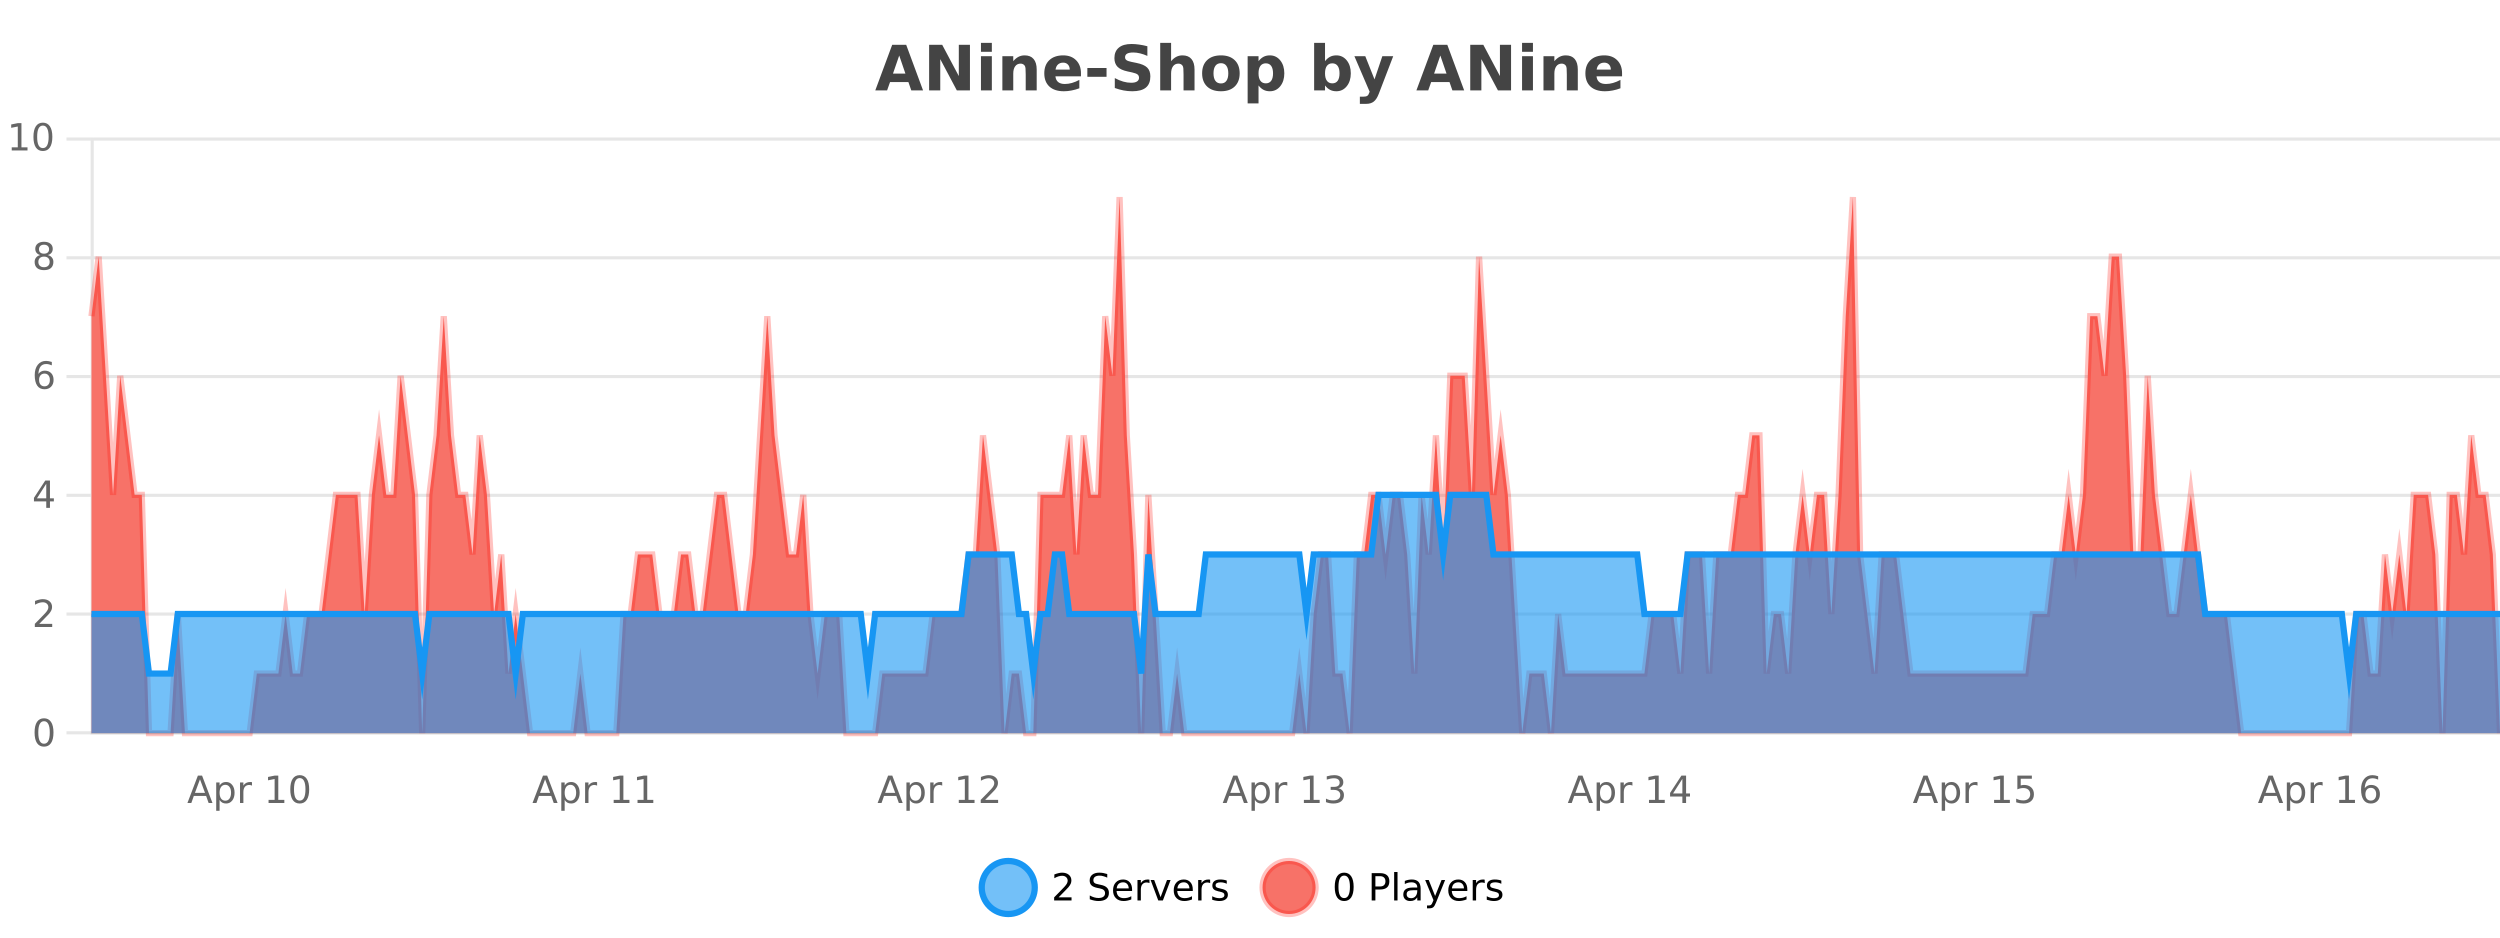 <?xml version="1.0" encoding="UTF-8"?>
<svg xmlns="http://www.w3.org/2000/svg" xmlns:xlink="http://www.w3.org/1999/xlink" width="800pt" height="300pt" viewBox="0 0 800 300" version="1.1">
<defs>
<clipPath id="clip1">
  <path d="M 285 263 L 360 263 L 360 300 L 285 300 Z M 285 263 "/>
</clipPath>
<clipPath id="clip2">
  <path d="M 375 263 L 450 263 L 450 300 L 375 300 Z M 375 263 "/>
</clipPath>
<clipPath id="clip3">
  <path d="M 29.27 63 L 800 63 L 800 234.602 L 29.27 234.602 Z M 29.27 63 "/>
</clipPath>
<clipPath id="clip4">
  <path d="M 28.27 43 L 800 43 L 800 235.602 L 28.27 235.602 Z M 28.27 43 "/>
</clipPath>
<clipPath id="clip5">
  <path d="M 29.27 158 L 800 158 L 800 234.602 L 29.27 234.602 Z M 29.27 158 "/>
</clipPath>
<clipPath id="clip6">
  <path d="M 28.27 130 L 800 130 L 800 235.602 L 28.27 235.602 Z M 28.27 130 "/>
</clipPath>
</defs>
<g id="surface4016921">
<rect x="0" y="0" width="800" height="300" style="fill:rgb(100%,100%,100%);fill-opacity:1;stroke:none;"/>
<path style="fill:none;stroke-width:1;stroke-linecap:butt;stroke-linejoin:miter;stroke:rgb(0%,0%,0%);stroke-opacity:0.098;stroke-miterlimit:10;" d="M 30 234.5 L 800 234.5 "/>
<path style="fill:none;stroke-width:1;stroke-linecap:butt;stroke-linejoin:miter;stroke:rgb(0%,0%,0%);stroke-opacity:0.098;stroke-miterlimit:10;" d="M 21.27 234.5 L 29 234.5 "/>
<path style="fill:none;stroke-width:1;stroke-linecap:butt;stroke-linejoin:miter;stroke:rgb(0%,0%,0%);stroke-opacity:0.098;stroke-miterlimit:10;" d="M 30 196.5 L 800 196.5 "/>
<path style="fill:none;stroke-width:1;stroke-linecap:butt;stroke-linejoin:miter;stroke:rgb(0%,0%,0%);stroke-opacity:0.098;stroke-miterlimit:10;" d="M 21.27 196.5 L 29 196.5 "/>
<path style="fill:none;stroke-width:1;stroke-linecap:butt;stroke-linejoin:miter;stroke:rgb(0%,0%,0%);stroke-opacity:0.098;stroke-miterlimit:10;" d="M 30 158.5 L 800 158.5 "/>
<path style="fill:none;stroke-width:1;stroke-linecap:butt;stroke-linejoin:miter;stroke:rgb(0%,0%,0%);stroke-opacity:0.098;stroke-miterlimit:10;" d="M 21.27 158.5 L 29 158.5 "/>
<path style="fill:none;stroke-width:1;stroke-linecap:butt;stroke-linejoin:miter;stroke:rgb(0%,0%,0%);stroke-opacity:0.098;stroke-miterlimit:10;" d="M 30 120.5 L 800 120.5 "/>
<path style="fill:none;stroke-width:1;stroke-linecap:butt;stroke-linejoin:miter;stroke:rgb(0%,0%,0%);stroke-opacity:0.098;stroke-miterlimit:10;" d="M 21.27 120.5 L 29 120.5 "/>
<path style="fill:none;stroke-width:1;stroke-linecap:butt;stroke-linejoin:miter;stroke:rgb(0%,0%,0%);stroke-opacity:0.098;stroke-miterlimit:10;" d="M 30 82.5 L 800 82.5 "/>
<path style="fill:none;stroke-width:1;stroke-linecap:butt;stroke-linejoin:miter;stroke:rgb(0%,0%,0%);stroke-opacity:0.098;stroke-miterlimit:10;" d="M 21.27 82.5 L 29 82.5 "/>
<path style="fill:none;stroke-width:1;stroke-linecap:butt;stroke-linejoin:miter;stroke:rgb(0%,0%,0%);stroke-opacity:0.098;stroke-miterlimit:10;" d="M 30 44.5 L 800 44.5 "/>
<path style="fill:none;stroke-width:1;stroke-linecap:butt;stroke-linejoin:miter;stroke:rgb(0%,0%,0%);stroke-opacity:0.098;stroke-miterlimit:10;" d="M 21.27 44.5 L 29 44.5 "/>
<path style=" stroke:none;fill-rule:nonzero;fill:rgb(9.02%,58.824%,95.294%);fill-opacity:0.6;" d="M 331.121 284 C 331.121 288.688 327.324 292.484 322.637 292.484 C 317.953 292.484 314.152 288.688 314.152 284 C 314.152 279.312 317.953 275.516 322.637 275.516 C 327.324 275.516 331.121 279.312 331.121 284 Z M 331.121 284 "/>
<g clip-path="url(#clip1)" clip-rule="nonzero">
<path style="fill:none;stroke-width:2;stroke-linecap:butt;stroke-linejoin:miter;stroke:rgb(9.02%,58.824%,95.294%);stroke-opacity:1;stroke-miterlimit:10;" d="M 331.121 284 C 331.121 288.688 327.324 292.484 322.637 292.484 C 317.953 292.484 314.152 288.688 314.152 284 C 314.152 279.312 317.953 275.516 322.637 275.516 C 327.324 275.516 331.121 279.312 331.121 284 Z M 331.121 284 "/>
</g>
<path style=" stroke:none;fill-rule:nonzero;fill:rgb(0%,0%,0%);fill-opacity:1;" d="M 338.75 287.156 L 342.891 287.156 L 342.891 288.156 L 337.328 288.156 L 337.328 287.156 C 337.773 286.699 338.383 286.078 339.156 285.297 C 339.938 284.508 340.426 283.996 340.625 283.766 C 341.008 283.352 341.273 282.996 341.422 282.703 C 341.578 282.402 341.656 282.109 341.656 281.828 C 341.656 281.359 341.488 280.98 341.156 280.688 C 340.832 280.398 340.41 280.25 339.891 280.25 C 339.516 280.25 339.117 280.312 338.703 280.438 C 338.297 280.562 337.859 280.762 337.391 281.031 L 337.391 279.828 C 337.867 279.641 338.312 279.5 338.719 279.406 C 339.133 279.305 339.516 279.25 339.859 279.25 C 340.766 279.25 341.488 279.48 342.031 279.938 C 342.57 280.387 342.844 280.992 342.844 281.75 C 342.844 282.105 342.773 282.445 342.641 282.766 C 342.504 283.09 342.258 283.469 341.906 283.906 C 341.801 284.023 341.488 284.352 340.969 284.891 C 340.445 285.434 339.707 286.188 338.75 287.156 Z M 354.32 279.688 L 354.32 280.844 C 353.871 280.637 353.445 280.48 353.039 280.375 C 352.641 280.262 352.262 280.203 351.898 280.203 C 351.25 280.203 350.75 280.328 350.398 280.578 C 350.055 280.828 349.883 281.188 349.883 281.656 C 349.883 282.043 349.996 282.336 350.227 282.531 C 350.453 282.73 350.898 282.887 351.555 283 L 352.258 283.156 C 353.141 283.324 353.793 283.621 354.211 284.047 C 354.637 284.465 354.852 285.027 354.852 285.734 C 354.852 286.59 354.562 287.234 353.992 287.672 C 353.43 288.109 352.594 288.328 351.492 288.328 C 351.086 288.328 350.648 288.281 350.18 288.188 C 349.711 288.094 349.227 287.953 348.727 287.766 L 348.727 286.547 C 349.203 286.82 349.672 287.023 350.133 287.156 C 350.602 287.293 351.055 287.359 351.492 287.359 C 352.168 287.359 352.688 287.23 353.055 286.969 C 353.43 286.699 353.617 286.32 353.617 285.828 C 353.617 285.402 353.48 285.07 353.211 284.828 C 352.949 284.578 352.516 284.398 351.914 284.281 L 351.195 284.141 C 350.309 283.965 349.668 283.688 349.273 283.312 C 348.887 282.938 348.695 282.418 348.695 281.75 C 348.695 280.969 348.965 280.359 349.508 279.922 C 350.047 279.477 350.797 279.25 351.758 279.25 C 352.172 279.25 352.59 279.289 353.008 279.359 C 353.434 279.434 353.871 279.543 354.32 279.688 Z M 362.266 284.609 L 362.266 285.125 L 357.297 285.125 C 357.348 285.875 357.57 286.445 357.969 286.828 C 358.375 287.215 358.93 287.406 359.641 287.406 C 360.055 287.406 360.457 287.359 360.844 287.266 C 361.238 287.164 361.629 287.008 362.016 286.797 L 362.016 287.828 C 361.617 287.984 361.219 288.105 360.812 288.188 C 360.406 288.281 359.992 288.328 359.578 288.328 C 358.535 288.328 357.707 288.027 357.094 287.422 C 356.477 286.809 356.172 285.98 356.172 284.938 C 356.172 283.867 356.461 283.016 357.047 282.391 C 357.629 281.758 358.41 281.438 359.391 281.438 C 360.273 281.438 360.973 281.727 361.484 282.297 C 362.004 282.859 362.266 283.633 362.266 284.609 Z M 361.188 284.281 C 361.176 283.699 361.008 283.23 360.688 282.875 C 360.363 282.523 359.938 282.344 359.406 282.344 C 358.801 282.344 358.316 282.516 357.953 282.859 C 357.598 283.203 357.395 283.684 357.344 284.297 Z M 367.836 282.594 C 367.711 282.531 367.574 282.484 367.43 282.453 C 367.293 282.414 367.137 282.391 366.961 282.391 C 366.355 282.391 365.887 282.59 365.555 282.984 C 365.23 283.383 365.07 283.953 365.07 284.703 L 365.07 288.156 L 363.992 288.156 L 363.992 281.594 L 365.07 281.594 L 365.07 282.609 C 365.297 282.215 365.594 281.922 365.961 281.734 C 366.324 281.539 366.766 281.438 367.289 281.438 C 367.359 281.438 367.438 281.445 367.523 281.453 C 367.617 281.465 367.715 281.48 367.82 281.5 Z M 368.195 281.594 L 369.336 281.594 L 371.383 287.094 L 373.445 281.594 L 374.586 281.594 L 372.117 288.156 L 370.648 288.156 Z M 381.688 284.609 L 381.688 285.125 L 376.719 285.125 C 376.77 285.875 376.992 286.445 377.391 286.828 C 377.797 287.215 378.352 287.406 379.062 287.406 C 379.477 287.406 379.879 287.359 380.266 287.266 C 380.66 287.164 381.051 287.008 381.438 286.797 L 381.438 287.828 C 381.039 287.984 380.641 288.105 380.234 288.188 C 379.828 288.281 379.414 288.328 379 288.328 C 377.957 288.328 377.129 288.027 376.516 287.422 C 375.898 286.809 375.594 285.98 375.594 284.938 C 375.594 283.867 375.883 283.016 376.469 282.391 C 377.051 281.758 377.832 281.438 378.812 281.438 C 379.695 281.438 380.395 281.727 380.906 282.297 C 381.426 282.859 381.688 283.633 381.688 284.609 Z M 380.609 284.281 C 380.598 283.699 380.43 283.23 380.109 282.875 C 379.785 282.523 379.359 282.344 378.828 282.344 C 378.223 282.344 377.738 282.516 377.375 282.859 C 377.02 283.203 376.816 283.684 376.766 284.297 Z M 387.258 282.594 C 387.133 282.531 386.996 282.484 386.852 282.453 C 386.715 282.414 386.559 282.391 386.383 282.391 C 385.777 282.391 385.309 282.59 384.977 282.984 C 384.652 283.383 384.492 283.953 384.492 284.703 L 384.492 288.156 L 383.414 288.156 L 383.414 281.594 L 384.492 281.594 L 384.492 282.609 C 384.719 282.215 385.016 281.922 385.383 281.734 C 385.746 281.539 386.188 281.438 386.711 281.438 C 386.781 281.438 386.859 281.445 386.945 281.453 C 387.039 281.465 387.137 281.48 387.242 281.5 Z M 392.562 281.781 L 392.562 282.812 C 392.258 282.656 391.941 282.543 391.609 282.469 C 391.285 282.387 390.945 282.344 390.594 282.344 C 390.062 282.344 389.66 282.43 389.391 282.594 C 389.117 282.75 388.984 282.996 388.984 283.328 C 388.984 283.578 389.078 283.777 389.266 283.922 C 389.461 284.059 389.852 284.188 390.438 284.312 L 390.797 284.406 C 391.566 284.562 392.113 284.793 392.438 285.094 C 392.758 285.398 392.922 285.812 392.922 286.344 C 392.922 286.961 392.676 287.445 392.188 287.797 C 391.707 288.152 391.047 288.328 390.203 288.328 C 389.848 288.328 389.477 288.289 389.094 288.219 C 388.719 288.156 388.32 288.059 387.906 287.922 L 387.906 286.797 C 388.301 287.008 388.691 287.164 389.078 287.266 C 389.461 287.371 389.848 287.422 390.234 287.422 C 390.734 287.422 391.117 287.34 391.391 287.172 C 391.672 286.996 391.812 286.746 391.812 286.422 C 391.812 286.133 391.711 285.906 391.516 285.75 C 391.316 285.594 390.883 285.445 390.219 285.297 L 389.844 285.219 C 389.176 285.074 388.691 284.855 388.391 284.562 C 388.098 284.273 387.953 283.875 387.953 283.375 C 387.953 282.75 388.172 282.273 388.609 281.938 C 389.047 281.605 389.664 281.438 390.469 281.438 C 390.863 281.438 391.238 281.469 391.594 281.531 C 391.945 281.586 392.27 281.668 392.562 281.781 Z M 332.637 277.016 "/>
<path style=" stroke:none;fill-rule:nonzero;fill:rgb(96.863%,44.706%,40.784%);fill-opacity:1;" d="M 420.988 284 C 420.988 288.688 417.191 292.484 412.504 292.484 C 407.82 292.484 404.02 288.688 404.02 284 C 404.02 279.312 407.82 275.516 412.504 275.516 C 417.191 275.516 420.988 279.312 420.988 284 Z M 420.988 284 "/>
<g clip-path="url(#clip2)" clip-rule="nonzero">
<path style="fill:none;stroke-width:2;stroke-linecap:butt;stroke-linejoin:miter;stroke:rgb(100%,4.706%,0%);stroke-opacity:0.247;stroke-miterlimit:10;" d="M 420.988 284 C 420.988 288.688 417.191 292.484 412.504 292.484 C 407.82 292.484 404.02 288.688 404.02 284 C 404.02 279.312 407.82 275.516 412.504 275.516 C 417.191 275.516 420.988 279.312 420.988 284 Z M 420.988 284 "/>
</g>
<path style=" stroke:none;fill-rule:nonzero;fill:rgb(0%,0%,0%);fill-opacity:1;" d="M 430.133 280.188 C 429.527 280.188 429.07 280.492 428.758 281.094 C 428.453 281.688 428.305 282.59 428.305 283.797 C 428.305 284.996 428.453 285.898 428.758 286.5 C 429.07 287.094 429.527 287.391 430.133 287.391 C 430.746 287.391 431.203 287.094 431.508 286.5 C 431.82 285.898 431.977 284.996 431.977 283.797 C 431.977 282.59 431.82 281.688 431.508 281.094 C 431.203 280.492 430.746 280.188 430.133 280.188 Z M 430.133 279.25 C 431.109 279.25 431.859 279.641 432.383 280.422 C 432.902 281.195 433.164 282.32 433.164 283.797 C 433.164 285.266 432.902 286.391 432.383 287.172 C 431.859 287.945 431.109 288.328 430.133 288.328 C 429.152 288.328 428.402 287.945 427.883 287.172 C 427.371 286.391 427.117 285.266 427.117 283.797 C 427.117 282.32 427.371 281.195 427.883 280.422 C 428.402 279.641 429.152 279.25 430.133 279.25 Z M 440.125 280.375 L 440.125 283.672 L 441.609 283.672 C 442.16 283.672 442.586 283.531 442.891 283.25 C 443.191 282.961 443.344 282.547 443.344 282.016 C 443.344 281.496 443.191 281.094 442.891 280.812 C 442.586 280.523 442.16 280.375 441.609 280.375 Z M 438.938 279.406 L 441.609 279.406 C 442.598 279.406 443.344 279.633 443.844 280.078 C 444.344 280.516 444.594 281.164 444.594 282.016 C 444.594 282.883 444.344 283.539 443.844 283.984 C 443.344 284.422 442.598 284.641 441.609 284.641 L 440.125 284.641 L 440.125 288.156 L 438.938 288.156 Z M 446.129 279.031 L 447.207 279.031 L 447.207 288.156 L 446.129 288.156 Z M 452.445 284.859 C 451.578 284.859 450.977 284.961 450.633 285.156 C 450.297 285.355 450.133 285.695 450.133 286.172 C 450.133 286.559 450.258 286.867 450.508 287.094 C 450.766 287.312 451.109 287.422 451.539 287.422 C 452.141 287.422 452.621 287.215 452.977 286.797 C 453.34 286.371 453.523 285.805 453.523 285.094 L 453.523 284.859 Z M 454.602 284.406 L 454.602 288.156 L 453.523 288.156 L 453.523 287.156 C 453.273 287.555 452.965 287.852 452.602 288.047 C 452.234 288.234 451.789 288.328 451.258 288.328 C 450.578 288.328 450.043 288.141 449.648 287.766 C 449.25 287.383 449.055 286.875 449.055 286.25 C 449.055 285.512 449.297 284.953 449.789 284.578 C 450.289 284.203 451.027 284.016 452.008 284.016 L 453.523 284.016 L 453.523 283.906 C 453.523 283.406 453.355 283.023 453.023 282.75 C 452.699 282.48 452.246 282.344 451.664 282.344 C 451.289 282.344 450.918 282.391 450.555 282.484 C 450.199 282.578 449.859 282.715 449.539 282.891 L 449.539 281.891 C 449.934 281.734 450.312 281.621 450.68 281.547 C 451.055 281.477 451.418 281.438 451.773 281.438 C 452.719 281.438 453.43 281.684 453.898 282.172 C 454.367 282.664 454.602 283.406 454.602 284.406 Z M 459.551 288.766 C 459.246 289.547 458.949 290.055 458.66 290.297 C 458.367 290.535 457.98 290.656 457.504 290.656 L 456.645 290.656 L 456.645 289.75 L 457.27 289.75 C 457.57 289.75 457.801 289.676 457.957 289.531 C 458.121 289.395 458.305 289.066 458.504 288.547 L 458.707 288.047 L 456.051 281.594 L 457.191 281.594 L 459.238 286.719 L 461.301 281.594 L 462.441 281.594 Z M 469.543 284.609 L 469.543 285.125 L 464.574 285.125 C 464.625 285.875 464.848 286.445 465.246 286.828 C 465.652 287.215 466.207 287.406 466.918 287.406 C 467.332 287.406 467.734 287.359 468.121 287.266 C 468.516 287.164 468.906 287.008 469.293 286.797 L 469.293 287.828 C 468.895 287.984 468.496 288.105 468.09 288.188 C 467.684 288.281 467.27 288.328 466.855 288.328 C 465.812 288.328 464.984 288.027 464.371 287.422 C 463.754 286.809 463.449 285.98 463.449 284.938 C 463.449 283.867 463.738 283.016 464.324 282.391 C 464.906 281.758 465.688 281.438 466.668 281.438 C 467.551 281.438 468.25 281.727 468.762 282.297 C 469.281 282.859 469.543 283.633 469.543 284.609 Z M 468.465 284.281 C 468.453 283.699 468.285 283.23 467.965 282.875 C 467.641 282.523 467.215 282.344 466.684 282.344 C 466.078 282.344 465.594 282.516 465.23 282.859 C 464.875 283.203 464.672 283.684 464.621 284.297 Z M 475.113 282.594 C 474.988 282.531 474.852 282.484 474.707 282.453 C 474.57 282.414 474.414 282.391 474.238 282.391 C 473.633 282.391 473.164 282.59 472.832 282.984 C 472.508 283.383 472.348 283.953 472.348 284.703 L 472.348 288.156 L 471.27 288.156 L 471.27 281.594 L 472.348 281.594 L 472.348 282.609 C 472.574 282.215 472.871 281.922 473.238 281.734 C 473.602 281.539 474.043 281.438 474.566 281.438 C 474.637 281.438 474.715 281.445 474.801 281.453 C 474.895 281.465 474.992 281.48 475.098 281.5 Z M 480.422 281.781 L 480.422 282.812 C 480.117 282.656 479.801 282.543 479.469 282.469 C 479.145 282.387 478.805 282.344 478.453 282.344 C 477.922 282.344 477.52 282.43 477.25 282.594 C 476.977 282.75 476.844 282.996 476.844 283.328 C 476.844 283.578 476.938 283.777 477.125 283.922 C 477.32 284.059 477.711 284.188 478.297 284.312 L 478.656 284.406 C 479.426 284.562 479.973 284.793 480.297 285.094 C 480.617 285.398 480.781 285.812 480.781 286.344 C 480.781 286.961 480.535 287.445 480.047 287.797 C 479.566 288.152 478.906 288.328 478.062 288.328 C 477.707 288.328 477.336 288.289 476.953 288.219 C 476.578 288.156 476.18 288.059 475.766 287.922 L 475.766 286.797 C 476.16 287.008 476.551 287.164 476.938 287.266 C 477.32 287.371 477.707 287.422 478.094 287.422 C 478.594 287.422 478.977 287.34 479.25 287.172 C 479.531 286.996 479.672 286.746 479.672 286.422 C 479.672 286.133 479.57 285.906 479.375 285.75 C 479.176 285.594 478.742 285.445 478.078 285.297 L 477.703 285.219 C 477.035 285.074 476.551 284.855 476.25 284.562 C 475.957 284.273 475.812 283.875 475.812 283.375 C 475.812 282.75 476.031 282.273 476.469 281.938 C 476.906 281.605 477.523 281.438 478.328 281.438 C 478.723 281.438 479.098 281.469 479.453 281.531 C 479.805 281.586 480.129 281.668 480.422 281.781 Z M 422.504 277.016 "/>
<path style=" stroke:none;fill-rule:nonzero;fill:rgb(26.667%,26.667%,26.667%);fill-opacity:1;" d="M 290.688 26.266 L 284.812 26.266 L 283.875 28.922 L 280.094 28.922 L 285.5 14.344 L 289.984 14.344 L 295.375 28.922 L 291.609 28.922 Z M 285.75 23.562 L 289.734 23.562 L 287.75 17.766 Z M 297.32 14.344 L 301.508 14.344 L 306.82 24.344 L 306.82 14.344 L 310.383 14.344 L 310.383 28.922 L 306.18 28.922 L 300.883 18.922 L 300.883 28.922 L 297.32 28.922 Z M 313.906 17.984 L 317.391 17.984 L 317.391 28.922 L 313.906 28.922 Z M 313.906 13.719 L 317.391 13.719 L 317.391 16.578 L 313.906 16.578 Z M 331.742 22.266 L 331.742 28.922 L 328.227 28.922 L 328.227 23.828 C 328.227 22.883 328.203 22.23 328.164 21.875 C 328.121 21.512 328.047 21.246 327.945 21.078 C 327.809 20.852 327.621 20.672 327.383 20.547 C 327.152 20.422 326.887 20.359 326.586 20.359 C 325.855 20.359 325.281 20.641 324.867 21.203 C 324.449 21.766 324.242 22.547 324.242 23.547 L 324.242 28.922 L 320.758 28.922 L 320.758 17.984 L 324.242 17.984 L 324.242 19.578 C 324.773 18.945 325.336 18.477 325.93 18.172 C 326.523 17.871 327.172 17.719 327.883 17.719 C 329.152 17.719 330.109 18.109 330.758 18.891 C 331.414 19.664 331.742 20.789 331.742 22.266 Z M 345.906 23.422 L 345.906 24.422 L 337.734 24.422 C 337.816 25.246 338.113 25.859 338.625 26.266 C 339.133 26.672 339.844 26.875 340.75 26.875 C 341.488 26.875 342.242 26.766 343.016 26.547 C 343.785 26.328 344.578 26 345.391 25.562 L 345.391 28.25 C 344.566 28.562 343.738 28.797 342.906 28.953 C 342.082 29.117 341.258 29.203 340.438 29.203 C 338.457 29.203 336.914 28.703 335.812 27.703 C 334.719 26.695 334.172 25.281 334.172 23.469 C 334.172 21.68 334.707 20.273 335.781 19.25 C 336.863 18.23 338.348 17.719 340.234 17.719 C 341.953 17.719 343.328 18.242 344.359 19.281 C 345.391 20.312 345.906 21.695 345.906 23.422 Z M 342.312 22.266 C 342.312 21.602 342.117 21.062 341.734 20.656 C 341.348 20.25 340.844 20.047 340.219 20.047 C 339.539 20.047 338.988 20.242 338.562 20.625 C 338.145 21 337.883 21.547 337.781 22.266 Z M 347.953 21.75 L 354.094 21.75 L 354.094 24.578 L 347.953 24.578 Z M 367.16 14.797 L 367.16 17.891 C 366.355 17.527 365.574 17.258 364.816 17.078 C 364.055 16.891 363.336 16.797 362.66 16.797 C 361.762 16.797 361.098 16.922 360.66 17.172 C 360.23 17.422 360.02 17.809 360.02 18.328 C 360.02 18.715 360.164 19.016 360.457 19.234 C 360.746 19.453 361.273 19.641 362.035 19.797 L 363.629 20.125 C 365.254 20.449 366.402 20.945 367.082 21.609 C 367.77 22.277 368.113 23.219 368.113 24.438 C 368.113 26.043 367.633 27.242 366.676 28.031 C 365.727 28.812 364.273 29.203 362.316 29.203 C 361.387 29.203 360.457 29.113 359.52 28.938 C 358.59 28.762 357.664 28.5 356.738 28.156 L 356.738 24.984 C 357.664 25.484 358.559 25.859 359.426 26.109 C 360.301 26.359 361.145 26.484 361.957 26.484 C 362.777 26.484 363.402 26.352 363.832 26.078 C 364.27 25.797 364.488 25.402 364.488 24.891 C 364.488 24.445 364.336 24.094 364.035 23.844 C 363.742 23.594 363.152 23.371 362.27 23.172 L 360.816 22.859 C 359.355 22.547 358.289 22.055 357.613 21.375 C 356.945 20.688 356.613 19.762 356.613 18.594 C 356.613 17.148 357.082 16.031 358.02 15.25 C 358.957 14.469 360.305 14.078 362.066 14.078 C 362.867 14.078 363.691 14.141 364.535 14.266 C 365.379 14.383 366.254 14.559 367.16 14.797 Z M 382.25 22.266 L 382.25 28.922 L 378.734 28.922 L 378.734 23.844 C 378.734 22.887 378.711 22.23 378.672 21.875 C 378.629 21.512 378.555 21.246 378.453 21.078 C 378.316 20.852 378.129 20.672 377.891 20.547 C 377.66 20.422 377.395 20.359 377.094 20.359 C 376.363 20.359 375.789 20.641 375.375 21.203 C 374.957 21.766 374.75 22.547 374.75 23.547 L 374.75 28.922 L 371.266 28.922 L 371.266 13.719 L 374.75 13.719 L 374.75 19.578 C 375.281 18.945 375.844 18.477 376.438 18.172 C 377.031 17.871 377.68 17.719 378.391 17.719 C 379.66 17.719 380.617 18.109 381.266 18.891 C 381.922 19.664 382.25 20.789 382.25 22.266 Z M 390.711 20.219 C 389.93 20.219 389.336 20.5 388.93 21.062 C 388.523 21.617 388.32 22.418 388.32 23.469 C 388.32 24.512 388.523 25.312 388.93 25.875 C 389.336 26.43 389.93 26.703 390.711 26.703 C 391.469 26.703 392.047 26.43 392.445 25.875 C 392.852 25.312 393.055 24.512 393.055 23.469 C 393.055 22.418 392.852 21.617 392.445 21.062 C 392.047 20.5 391.469 20.219 390.711 20.219 Z M 390.711 17.719 C 392.586 17.719 394.047 18.23 395.102 19.25 C 396.164 20.262 396.695 21.668 396.695 23.469 C 396.695 25.262 396.164 26.668 395.102 27.688 C 394.047 28.699 392.586 29.203 390.711 29.203 C 388.812 29.203 387.336 28.699 386.273 27.688 C 385.211 26.668 384.68 25.262 384.68 23.469 C 384.68 21.668 385.211 20.262 386.273 19.25 C 387.336 18.23 388.812 17.719 390.711 17.719 Z M 402.73 27.344 L 402.73 33.078 L 399.246 33.078 L 399.246 17.984 L 402.73 17.984 L 402.73 19.578 C 403.219 18.945 403.754 18.477 404.34 18.172 C 404.922 17.871 405.594 17.719 406.355 17.719 C 407.707 17.719 408.816 18.258 409.684 19.328 C 410.547 20.402 410.98 21.781 410.98 23.469 C 410.98 25.148 410.547 26.523 409.684 27.594 C 408.816 28.668 407.707 29.203 406.355 29.203 C 405.594 29.203 404.922 29.051 404.34 28.75 C 403.754 28.449 403.219 27.98 402.73 27.344 Z M 405.059 20.266 C 404.309 20.266 403.73 20.543 403.324 21.094 C 402.926 21.637 402.73 22.43 402.73 23.469 C 402.73 24.5 402.926 25.293 403.324 25.844 C 403.73 26.398 404.309 26.672 405.059 26.672 C 405.809 26.672 406.379 26.402 406.777 25.859 C 407.172 25.309 407.371 24.512 407.371 23.469 C 407.371 22.43 407.172 21.637 406.777 21.094 C 406.379 20.543 405.809 20.266 405.059 20.266 Z M 426.336 26.672 C 427.086 26.672 427.656 26.402 428.055 25.859 C 428.449 25.309 428.648 24.512 428.648 23.469 C 428.648 22.43 428.449 21.637 428.055 21.094 C 427.656 20.543 427.086 20.266 426.336 20.266 C 425.586 20.266 425.008 20.543 424.602 21.094 C 424.203 21.637 424.008 22.43 424.008 23.469 C 424.008 24.5 424.203 25.293 424.602 25.844 C 425.008 26.398 425.586 26.672 426.336 26.672 Z M 424.008 19.578 C 424.496 18.945 425.031 18.477 425.617 18.172 C 426.199 17.871 426.871 17.719 427.633 17.719 C 428.984 17.719 430.094 18.258 430.961 19.328 C 431.824 20.402 432.258 21.781 432.258 23.469 C 432.258 25.148 431.824 26.523 430.961 27.594 C 430.094 28.668 428.984 29.203 427.633 29.203 C 426.871 29.203 426.199 29.051 425.617 28.75 C 425.031 28.449 424.496 27.98 424.008 27.344 L 424.008 28.922 L 420.523 28.922 L 420.523 13.719 L 424.008 13.719 Z M 433.406 17.984 L 436.891 17.984 L 439.844 25.406 L 442.344 17.984 L 445.828 17.984 L 441.234 29.953 C 440.773 31.172 440.234 32.02 439.609 32.5 C 438.992 32.988 438.188 33.234 437.188 33.234 L 435.156 33.234 L 435.156 30.938 L 436.25 30.938 C 436.844 30.938 437.273 30.844 437.547 30.656 C 437.816 30.469 438.023 30.129 438.172 29.641 L 438.281 29.344 Z M 463.844 26.266 L 457.969 26.266 L 457.031 28.922 L 453.25 28.922 L 458.656 14.344 L 463.141 14.344 L 468.531 28.922 L 464.766 28.922 Z M 458.906 23.562 L 462.891 23.562 L 460.906 17.766 Z M 470.477 14.344 L 474.664 14.344 L 479.977 24.344 L 479.977 14.344 L 483.539 14.344 L 483.539 28.922 L 479.336 28.922 L 474.039 18.922 L 474.039 28.922 L 470.477 28.922 Z M 487.059 17.984 L 490.543 17.984 L 490.543 28.922 L 487.059 28.922 Z M 487.059 13.719 L 490.543 13.719 L 490.543 16.578 L 487.059 16.578 Z M 504.898 22.266 L 504.898 28.922 L 501.383 28.922 L 501.383 23.828 C 501.383 22.883 501.359 22.23 501.32 21.875 C 501.277 21.512 501.203 21.246 501.102 21.078 C 500.965 20.852 500.777 20.672 500.539 20.547 C 500.309 20.422 500.043 20.359 499.742 20.359 C 499.012 20.359 498.438 20.641 498.023 21.203 C 497.605 21.766 497.398 22.547 497.398 23.547 L 497.398 28.922 L 493.914 28.922 L 493.914 17.984 L 497.398 17.984 L 497.398 19.578 C 497.93 18.945 498.492 18.477 499.086 18.172 C 499.68 17.871 500.328 17.719 501.039 17.719 C 502.309 17.719 503.266 18.109 503.914 18.891 C 504.57 19.664 504.898 20.789 504.898 22.266 Z M 519.059 23.422 L 519.059 24.422 L 510.887 24.422 C 510.969 25.246 511.266 25.859 511.777 26.266 C 512.285 26.672 512.996 26.875 513.902 26.875 C 514.641 26.875 515.395 26.766 516.168 26.547 C 516.938 26.328 517.73 26 518.543 25.562 L 518.543 28.25 C 517.719 28.562 516.891 28.797 516.059 28.953 C 515.234 29.117 514.41 29.203 513.59 29.203 C 511.609 29.203 510.066 28.703 508.965 27.703 C 507.871 26.695 507.324 25.281 507.324 23.469 C 507.324 21.68 507.859 20.273 508.934 19.25 C 510.016 18.23 511.5 17.719 513.387 17.719 C 515.105 17.719 516.48 18.242 517.512 19.281 C 518.543 20.312 519.059 21.695 519.059 23.422 Z M 515.465 22.266 C 515.465 21.602 515.27 21.062 514.887 20.656 C 514.5 20.25 513.996 20.047 513.371 20.047 C 512.691 20.047 512.141 20.242 511.715 20.625 C 511.297 21 511.035 21.547 510.934 22.266 Z M 280 10.359 "/>
<path style="fill:none;stroke-width:1;stroke-linecap:butt;stroke-linejoin:miter;stroke:rgb(0%,0%,0%);stroke-opacity:0.098;stroke-miterlimit:10;" d="M 29 234.5 L 801 234.5 "/>
<path style=" stroke:none;fill-rule:nonzero;fill:rgb(40%,40%,40%);fill-opacity:1;" d="M 63.992 249.375 L 62.383 253.719 L 65.602 253.719 Z M 63.32 248.203 L 64.664 248.203 L 67.992 256.953 L 66.758 256.953 L 65.961 254.703 L 62.023 254.703 L 61.227 256.953 L 59.977 256.953 Z M 70.266 255.969 L 70.266 259.453 L 69.188 259.453 L 69.188 250.391 L 70.266 250.391 L 70.266 251.391 C 70.492 250.996 70.781 250.703 71.125 250.516 C 71.469 250.328 71.879 250.234 72.359 250.234 C 73.16 250.234 73.812 250.555 74.312 251.188 C 74.812 251.812 75.062 252.641 75.062 253.672 C 75.062 254.703 74.812 255.539 74.312 256.172 C 73.812 256.809 73.16 257.125 72.359 257.125 C 71.879 257.125 71.469 257.031 71.125 256.844 C 70.781 256.648 70.492 256.355 70.266 255.969 Z M 73.938 253.672 C 73.938 252.883 73.77 252.262 73.438 251.812 C 73.113 251.367 72.672 251.141 72.109 251.141 C 71.535 251.141 71.082 251.367 70.75 251.812 C 70.426 252.262 70.266 252.883 70.266 253.672 C 70.266 254.465 70.426 255.09 70.75 255.547 C 71.082 255.996 71.535 256.219 72.109 256.219 C 72.672 256.219 73.113 255.996 73.438 255.547 C 73.77 255.09 73.938 254.465 73.938 253.672 Z M 80.648 251.391 C 80.523 251.328 80.387 251.281 80.242 251.25 C 80.105 251.211 79.949 251.188 79.773 251.188 C 79.168 251.188 78.699 251.387 78.367 251.781 C 78.043 252.18 77.883 252.75 77.883 253.5 L 77.883 256.953 L 76.805 256.953 L 76.805 250.391 L 77.883 250.391 L 77.883 251.406 C 78.109 251.012 78.406 250.719 78.773 250.531 C 79.137 250.336 79.578 250.234 80.102 250.234 C 80.172 250.234 80.25 250.242 80.336 250.25 C 80.43 250.262 80.527 250.277 80.633 250.297 Z M 85.941 255.953 L 87.879 255.953 L 87.879 249.281 L 85.77 249.703 L 85.77 248.625 L 87.863 248.203 L 89.051 248.203 L 89.051 255.953 L 90.988 255.953 L 90.988 256.953 L 85.941 256.953 Z M 95.906 248.984 C 95.301 248.984 94.844 249.289 94.531 249.891 C 94.227 250.484 94.078 251.387 94.078 252.594 C 94.078 253.793 94.227 254.695 94.531 255.297 C 94.844 255.891 95.301 256.188 95.906 256.188 C 96.52 256.188 96.977 255.891 97.281 255.297 C 97.594 254.695 97.75 253.793 97.75 252.594 C 97.75 251.387 97.594 250.484 97.281 249.891 C 96.977 249.289 96.52 248.984 95.906 248.984 Z M 95.906 248.047 C 96.883 248.047 97.633 248.438 98.156 249.219 C 98.676 249.992 98.938 251.117 98.938 252.594 C 98.938 254.062 98.676 255.188 98.156 255.969 C 97.633 256.742 96.883 257.125 95.906 257.125 C 94.926 257.125 94.176 256.742 93.656 255.969 C 93.145 255.188 92.891 254.062 92.891 252.594 C 92.891 251.117 93.145 249.992 93.656 249.219 C 94.176 248.438 94.926 248.047 95.906 248.047 Z M 59.883 245.816 "/>
<path style=" stroke:none;fill-rule:nonzero;fill:rgb(40%,40%,40%);fill-opacity:1;" d="M 174.426 249.375 L 172.816 253.719 L 176.035 253.719 Z M 173.754 248.203 L 175.098 248.203 L 178.426 256.953 L 177.191 256.953 L 176.395 254.703 L 172.457 254.703 L 171.66 256.953 L 170.41 256.953 Z M 180.695 255.969 L 180.695 259.453 L 179.617 259.453 L 179.617 250.391 L 180.695 250.391 L 180.695 251.391 C 180.922 250.996 181.211 250.703 181.555 250.516 C 181.898 250.328 182.309 250.234 182.789 250.234 C 183.59 250.234 184.242 250.555 184.742 251.188 C 185.242 251.812 185.492 252.641 185.492 253.672 C 185.492 254.703 185.242 255.539 184.742 256.172 C 184.242 256.809 183.59 257.125 182.789 257.125 C 182.309 257.125 181.898 257.031 181.555 256.844 C 181.211 256.648 180.922 256.355 180.695 255.969 Z M 184.367 253.672 C 184.367 252.883 184.199 252.262 183.867 251.812 C 183.543 251.367 183.102 251.141 182.539 251.141 C 181.965 251.141 181.512 251.367 181.18 251.812 C 180.855 252.262 180.695 252.883 180.695 253.672 C 180.695 254.465 180.855 255.09 181.18 255.547 C 181.512 255.996 181.965 256.219 182.539 256.219 C 183.102 256.219 183.543 255.996 183.867 255.547 C 184.199 255.09 184.367 254.465 184.367 253.672 Z M 191.078 251.391 C 190.953 251.328 190.816 251.281 190.672 251.25 C 190.535 251.211 190.379 251.188 190.203 251.188 C 189.598 251.188 189.129 251.387 188.797 251.781 C 188.473 252.18 188.312 252.75 188.312 253.5 L 188.312 256.953 L 187.234 256.953 L 187.234 250.391 L 188.312 250.391 L 188.312 251.406 C 188.539 251.012 188.836 250.719 189.203 250.531 C 189.566 250.336 190.008 250.234 190.531 250.234 C 190.602 250.234 190.68 250.242 190.766 250.25 C 190.859 250.262 190.957 250.277 191.062 250.297 Z M 196.375 255.953 L 198.312 255.953 L 198.312 249.281 L 196.203 249.703 L 196.203 248.625 L 198.297 248.203 L 199.484 248.203 L 199.484 255.953 L 201.422 255.953 L 201.422 256.953 L 196.375 256.953 Z M 204.008 255.953 L 205.945 255.953 L 205.945 249.281 L 203.836 249.703 L 203.836 248.625 L 205.93 248.203 L 207.117 248.203 L 207.117 255.953 L 209.055 255.953 L 209.055 256.953 L 204.008 256.953 Z M 170.316 245.816 "/>
<path style=" stroke:none;fill-rule:nonzero;fill:rgb(40%,40%,40%);fill-opacity:1;" d="M 284.859 249.375 L 283.25 253.719 L 286.469 253.719 Z M 284.188 248.203 L 285.531 248.203 L 288.859 256.953 L 287.625 256.953 L 286.828 254.703 L 282.891 254.703 L 282.094 256.953 L 280.844 256.953 Z M 291.133 255.969 L 291.133 259.453 L 290.055 259.453 L 290.055 250.391 L 291.133 250.391 L 291.133 251.391 C 291.359 250.996 291.648 250.703 291.992 250.516 C 292.336 250.328 292.746 250.234 293.227 250.234 C 294.027 250.234 294.68 250.555 295.18 251.188 C 295.68 251.812 295.93 252.641 295.93 253.672 C 295.93 254.703 295.68 255.539 295.18 256.172 C 294.68 256.809 294.027 257.125 293.227 257.125 C 292.746 257.125 292.336 257.031 291.992 256.844 C 291.648 256.648 291.359 256.355 291.133 255.969 Z M 294.805 253.672 C 294.805 252.883 294.637 252.262 294.305 251.812 C 293.98 251.367 293.539 251.141 292.977 251.141 C 292.402 251.141 291.949 251.367 291.617 251.812 C 291.293 252.262 291.133 252.883 291.133 253.672 C 291.133 254.465 291.293 255.09 291.617 255.547 C 291.949 255.996 292.402 256.219 292.977 256.219 C 293.539 256.219 293.98 255.996 294.305 255.547 C 294.637 255.09 294.805 254.465 294.805 253.672 Z M 301.516 251.391 C 301.391 251.328 301.254 251.281 301.109 251.25 C 300.973 251.211 300.816 251.188 300.641 251.188 C 300.035 251.188 299.566 251.387 299.234 251.781 C 298.91 252.18 298.75 252.75 298.75 253.5 L 298.75 256.953 L 297.672 256.953 L 297.672 250.391 L 298.75 250.391 L 298.75 251.406 C 298.977 251.012 299.273 250.719 299.641 250.531 C 300.004 250.336 300.445 250.234 300.969 250.234 C 301.039 250.234 301.117 250.242 301.203 250.25 C 301.297 250.262 301.395 250.277 301.5 250.297 Z M 306.809 255.953 L 308.746 255.953 L 308.746 249.281 L 306.637 249.703 L 306.637 248.625 L 308.73 248.203 L 309.918 248.203 L 309.918 255.953 L 311.855 255.953 L 311.855 256.953 L 306.809 256.953 Z M 315.258 255.953 L 319.398 255.953 L 319.398 256.953 L 313.836 256.953 L 313.836 255.953 C 314.281 255.496 314.891 254.875 315.664 254.094 C 316.445 253.305 316.934 252.793 317.133 252.562 C 317.516 252.148 317.781 251.793 317.93 251.5 C 318.086 251.199 318.164 250.906 318.164 250.625 C 318.164 250.156 317.996 249.777 317.664 249.484 C 317.34 249.195 316.918 249.047 316.398 249.047 C 316.023 249.047 315.625 249.109 315.211 249.234 C 314.805 249.359 314.367 249.559 313.898 249.828 L 313.898 248.625 C 314.375 248.438 314.82 248.297 315.227 248.203 C 315.641 248.102 316.023 248.047 316.367 248.047 C 317.273 248.047 317.996 248.277 318.539 248.734 C 319.078 249.184 319.352 249.789 319.352 250.547 C 319.352 250.902 319.281 251.242 319.148 251.562 C 319.012 251.887 318.766 252.266 318.414 252.703 C 318.309 252.82 317.996 253.148 317.477 253.688 C 316.953 254.23 316.215 254.984 315.258 255.953 Z M 280.75 245.816 "/>
<path style=" stroke:none;fill-rule:nonzero;fill:rgb(40%,40%,40%);fill-opacity:1;" d="M 395.293 249.375 L 393.684 253.719 L 396.902 253.719 Z M 394.621 248.203 L 395.965 248.203 L 399.293 256.953 L 398.059 256.953 L 397.262 254.703 L 393.324 254.703 L 392.527 256.953 L 391.277 256.953 Z M 401.562 255.969 L 401.562 259.453 L 400.484 259.453 L 400.484 250.391 L 401.562 250.391 L 401.562 251.391 C 401.789 250.996 402.078 250.703 402.422 250.516 C 402.766 250.328 403.176 250.234 403.656 250.234 C 404.457 250.234 405.109 250.555 405.609 251.188 C 406.109 251.812 406.359 252.641 406.359 253.672 C 406.359 254.703 406.109 255.539 405.609 256.172 C 405.109 256.809 404.457 257.125 403.656 257.125 C 403.176 257.125 402.766 257.031 402.422 256.844 C 402.078 256.648 401.789 256.355 401.562 255.969 Z M 405.234 253.672 C 405.234 252.883 405.066 252.262 404.734 251.812 C 404.41 251.367 403.969 251.141 403.406 251.141 C 402.832 251.141 402.379 251.367 402.047 251.812 C 401.723 252.262 401.562 252.883 401.562 253.672 C 401.562 254.465 401.723 255.09 402.047 255.547 C 402.379 255.996 402.832 256.219 403.406 256.219 C 403.969 256.219 404.41 255.996 404.734 255.547 C 405.066 255.09 405.234 254.465 405.234 253.672 Z M 411.945 251.391 C 411.82 251.328 411.684 251.281 411.539 251.25 C 411.402 251.211 411.246 251.188 411.07 251.188 C 410.465 251.188 409.996 251.387 409.664 251.781 C 409.34 252.18 409.18 252.75 409.18 253.5 L 409.18 256.953 L 408.102 256.953 L 408.102 250.391 L 409.18 250.391 L 409.18 251.406 C 409.406 251.012 409.703 250.719 410.07 250.531 C 410.434 250.336 410.875 250.234 411.398 250.234 C 411.469 250.234 411.547 250.242 411.633 250.25 C 411.727 250.262 411.824 250.277 411.93 250.297 Z M 417.242 255.953 L 419.18 255.953 L 419.18 249.281 L 417.07 249.703 L 417.07 248.625 L 419.164 248.203 L 420.352 248.203 L 420.352 255.953 L 422.289 255.953 L 422.289 256.953 L 417.242 256.953 Z M 428.266 252.234 C 428.828 252.359 429.266 252.617 429.578 253 C 429.898 253.375 430.062 253.844 430.062 254.406 C 430.062 255.273 429.766 255.945 429.172 256.422 C 428.578 256.891 427.734 257.125 426.641 257.125 C 426.273 257.125 425.895 257.086 425.5 257.016 C 425.113 256.945 424.719 256.836 424.312 256.688 L 424.312 255.547 C 424.633 255.734 424.988 255.883 425.375 255.984 C 425.77 256.078 426.18 256.125 426.609 256.125 C 427.348 256.125 427.91 255.98 428.297 255.688 C 428.691 255.398 428.891 254.969 428.891 254.406 C 428.891 253.898 428.707 253.496 428.344 253.203 C 427.977 252.914 427.477 252.766 426.844 252.766 L 425.812 252.766 L 425.812 251.797 L 426.891 251.797 C 427.461 251.797 427.906 251.684 428.219 251.453 C 428.531 251.215 428.688 250.875 428.688 250.438 C 428.688 249.992 428.523 249.648 428.203 249.406 C 427.891 249.168 427.438 249.047 426.844 249.047 C 426.508 249.047 426.156 249.086 425.781 249.156 C 425.414 249.219 425.008 249.324 424.562 249.469 L 424.562 248.422 C 425.02 248.297 425.441 248.203 425.828 248.141 C 426.223 248.078 426.594 248.047 426.938 248.047 C 427.844 248.047 428.555 248.25 429.078 248.656 C 429.598 249.062 429.859 249.617 429.859 250.312 C 429.859 250.805 429.719 251.215 429.438 251.547 C 429.164 251.883 428.773 252.109 428.266 252.234 Z M 391.184 245.816 "/>
<path style=" stroke:none;fill-rule:nonzero;fill:rgb(40%,40%,40%);fill-opacity:1;" d="M 505.727 249.375 L 504.117 253.719 L 507.336 253.719 Z M 505.055 248.203 L 506.398 248.203 L 509.727 256.953 L 508.492 256.953 L 507.695 254.703 L 503.758 254.703 L 502.961 256.953 L 501.711 256.953 Z M 512 255.969 L 512 259.453 L 510.922 259.453 L 510.922 250.391 L 512 250.391 L 512 251.391 C 512.227 250.996 512.516 250.703 512.859 250.516 C 513.203 250.328 513.613 250.234 514.094 250.234 C 514.895 250.234 515.547 250.555 516.047 251.188 C 516.547 251.812 516.797 252.641 516.797 253.672 C 516.797 254.703 516.547 255.539 516.047 256.172 C 515.547 256.809 514.895 257.125 514.094 257.125 C 513.613 257.125 513.203 257.031 512.859 256.844 C 512.516 256.648 512.227 256.355 512 255.969 Z M 515.672 253.672 C 515.672 252.883 515.504 252.262 515.172 251.812 C 514.848 251.367 514.406 251.141 513.844 251.141 C 513.27 251.141 512.816 251.367 512.484 251.812 C 512.16 252.262 512 252.883 512 253.672 C 512 254.465 512.16 255.09 512.484 255.547 C 512.816 255.996 513.27 256.219 513.844 256.219 C 514.406 256.219 514.848 255.996 515.172 255.547 C 515.504 255.09 515.672 254.465 515.672 253.672 Z M 522.383 251.391 C 522.258 251.328 522.121 251.281 521.977 251.25 C 521.84 251.211 521.684 251.188 521.508 251.188 C 520.902 251.188 520.434 251.387 520.102 251.781 C 519.777 252.18 519.617 252.75 519.617 253.5 L 519.617 256.953 L 518.539 256.953 L 518.539 250.391 L 519.617 250.391 L 519.617 251.406 C 519.844 251.012 520.141 250.719 520.508 250.531 C 520.871 250.336 521.312 250.234 521.836 250.234 C 521.906 250.234 521.984 250.242 522.07 250.25 C 522.164 250.262 522.262 250.277 522.367 250.297 Z M 527.676 255.953 L 529.613 255.953 L 529.613 249.281 L 527.504 249.703 L 527.504 248.625 L 529.598 248.203 L 530.785 248.203 L 530.785 255.953 L 532.723 255.953 L 532.723 256.953 L 527.676 256.953 Z M 538.359 249.234 L 535.375 253.906 L 538.359 253.906 Z M 538.047 248.203 L 539.547 248.203 L 539.547 253.906 L 540.797 253.906 L 540.797 254.891 L 539.547 254.891 L 539.547 256.953 L 538.359 256.953 L 538.359 254.891 L 534.422 254.891 L 534.422 253.75 Z M 501.617 245.816 "/>
<path style=" stroke:none;fill-rule:nonzero;fill:rgb(40%,40%,40%);fill-opacity:1;" d="M 616.16 249.375 L 614.551 253.719 L 617.77 253.719 Z M 615.488 248.203 L 616.832 248.203 L 620.16 256.953 L 618.926 256.953 L 618.129 254.703 L 614.191 254.703 L 613.395 256.953 L 612.145 256.953 Z M 622.43 255.969 L 622.43 259.453 L 621.352 259.453 L 621.352 250.391 L 622.43 250.391 L 622.43 251.391 C 622.656 250.996 622.945 250.703 623.289 250.516 C 623.633 250.328 624.043 250.234 624.523 250.234 C 625.324 250.234 625.977 250.555 626.477 251.188 C 626.977 251.812 627.227 252.641 627.227 253.672 C 627.227 254.703 626.977 255.539 626.477 256.172 C 625.977 256.809 625.324 257.125 624.523 257.125 C 624.043 257.125 623.633 257.031 623.289 256.844 C 622.945 256.648 622.656 256.355 622.43 255.969 Z M 626.102 253.672 C 626.102 252.883 625.934 252.262 625.602 251.812 C 625.277 251.367 624.836 251.141 624.273 251.141 C 623.699 251.141 623.246 251.367 622.914 251.812 C 622.59 252.262 622.43 252.883 622.43 253.672 C 622.43 254.465 622.59 255.09 622.914 255.547 C 623.246 255.996 623.699 256.219 624.273 256.219 C 624.836 256.219 625.277 255.996 625.602 255.547 C 625.934 255.09 626.102 254.465 626.102 253.672 Z M 632.812 251.391 C 632.688 251.328 632.551 251.281 632.406 251.25 C 632.27 251.211 632.113 251.188 631.938 251.188 C 631.332 251.188 630.863 251.387 630.531 251.781 C 630.207 252.18 630.047 252.75 630.047 253.5 L 630.047 256.953 L 628.969 256.953 L 628.969 250.391 L 630.047 250.391 L 630.047 251.406 C 630.273 251.012 630.57 250.719 630.938 250.531 C 631.301 250.336 631.742 250.234 632.266 250.234 C 632.336 250.234 632.414 250.242 632.5 250.25 C 632.594 250.262 632.691 250.277 632.797 250.297 Z M 638.109 255.953 L 640.047 255.953 L 640.047 249.281 L 637.938 249.703 L 637.938 248.625 L 640.031 248.203 L 641.219 248.203 L 641.219 255.953 L 643.156 255.953 L 643.156 256.953 L 638.109 256.953 Z M 645.555 248.203 L 650.195 248.203 L 650.195 249.203 L 646.633 249.203 L 646.633 251.344 C 646.809 251.281 646.98 251.242 647.148 251.219 C 647.324 251.188 647.496 251.172 647.664 251.172 C 648.641 251.172 649.418 251.445 649.992 251.984 C 650.562 252.516 650.852 253.234 650.852 254.141 C 650.852 255.09 650.555 255.824 649.961 256.344 C 649.375 256.867 648.555 257.125 647.492 257.125 C 647.117 257.125 646.734 257.094 646.352 257.031 C 645.977 256.969 645.586 256.875 645.18 256.75 L 645.18 255.562 C 645.531 255.75 645.898 255.891 646.273 255.984 C 646.648 256.078 647.043 256.125 647.461 256.125 C 648.137 256.125 648.672 255.949 649.07 255.594 C 649.465 255.242 649.664 254.758 649.664 254.141 C 649.664 253.539 649.465 253.059 649.07 252.703 C 648.672 252.352 648.137 252.172 647.461 252.172 C 647.148 252.172 646.828 252.211 646.508 252.281 C 646.195 252.344 645.875 252.449 645.555 252.594 Z M 612.051 245.816 "/>
<path style=" stroke:none;fill-rule:nonzero;fill:rgb(40%,40%,40%);fill-opacity:1;" d="M 726.594 249.375 L 724.984 253.719 L 728.203 253.719 Z M 725.922 248.203 L 727.266 248.203 L 730.594 256.953 L 729.359 256.953 L 728.562 254.703 L 724.625 254.703 L 723.828 256.953 L 722.578 256.953 Z M 732.867 255.969 L 732.867 259.453 L 731.789 259.453 L 731.789 250.391 L 732.867 250.391 L 732.867 251.391 C 733.094 250.996 733.383 250.703 733.727 250.516 C 734.07 250.328 734.48 250.234 734.961 250.234 C 735.762 250.234 736.414 250.555 736.914 251.188 C 737.414 251.812 737.664 252.641 737.664 253.672 C 737.664 254.703 737.414 255.539 736.914 256.172 C 736.414 256.809 735.762 257.125 734.961 257.125 C 734.48 257.125 734.07 257.031 733.727 256.844 C 733.383 256.648 733.094 256.355 732.867 255.969 Z M 736.539 253.672 C 736.539 252.883 736.371 252.262 736.039 251.812 C 735.715 251.367 735.273 251.141 734.711 251.141 C 734.137 251.141 733.684 251.367 733.352 251.812 C 733.027 252.262 732.867 252.883 732.867 253.672 C 732.867 254.465 733.027 255.09 733.352 255.547 C 733.684 255.996 734.137 256.219 734.711 256.219 C 735.273 256.219 735.715 255.996 736.039 255.547 C 736.371 255.09 736.539 254.465 736.539 253.672 Z M 743.25 251.391 C 743.125 251.328 742.988 251.281 742.844 251.25 C 742.707 251.211 742.551 251.188 742.375 251.188 C 741.77 251.188 741.301 251.387 740.969 251.781 C 740.645 252.18 740.484 252.75 740.484 253.5 L 740.484 256.953 L 739.406 256.953 L 739.406 250.391 L 740.484 250.391 L 740.484 251.406 C 740.711 251.012 741.008 250.719 741.375 250.531 C 741.738 250.336 742.18 250.234 742.703 250.234 C 742.773 250.234 742.852 250.242 742.938 250.25 C 743.031 250.262 743.129 250.277 743.234 250.297 Z M 748.543 255.953 L 750.48 255.953 L 750.48 249.281 L 748.371 249.703 L 748.371 248.625 L 750.465 248.203 L 751.652 248.203 L 751.652 255.953 L 753.59 255.953 L 753.59 256.953 L 748.543 256.953 Z M 758.664 252.109 C 758.133 252.109 757.711 252.293 757.398 252.656 C 757.086 253.023 756.93 253.516 756.93 254.141 C 756.93 254.777 757.086 255.277 757.398 255.641 C 757.711 256.008 758.133 256.188 758.664 256.188 C 759.195 256.188 759.609 256.008 759.914 255.641 C 760.227 255.277 760.383 254.777 760.383 254.141 C 760.383 253.516 760.227 253.023 759.914 252.656 C 759.609 252.293 759.195 252.109 758.664 252.109 Z M 761.008 248.391 L 761.008 249.469 C 760.703 249.336 760.402 249.23 760.102 249.156 C 759.797 249.086 759.5 249.047 759.211 249.047 C 758.43 249.047 757.828 249.312 757.414 249.844 C 757.008 250.367 756.773 251.156 756.711 252.219 C 756.938 251.887 757.227 251.633 757.57 251.453 C 757.922 251.266 758.309 251.172 758.727 251.172 C 759.602 251.172 760.293 251.438 760.805 251.969 C 761.312 252.5 761.57 253.227 761.57 254.141 C 761.57 255.047 761.305 255.773 760.773 256.312 C 760.242 256.855 759.539 257.125 758.664 257.125 C 757.641 257.125 756.867 256.742 756.336 255.969 C 755.805 255.188 755.539 254.062 755.539 252.594 C 755.539 251.211 755.867 250.105 756.523 249.281 C 757.18 248.461 758.059 248.047 759.164 248.047 C 759.453 248.047 759.75 248.078 760.055 248.141 C 760.355 248.195 760.672 248.277 761.008 248.391 Z M 722.484 245.816 "/>
<path style="fill:none;stroke-width:1;stroke-linecap:butt;stroke-linejoin:miter;stroke:rgb(0%,0%,0%);stroke-opacity:0.098;stroke-miterlimit:10;" d="M 29.5 44 L 29.5 235 "/>
<path style=" stroke:none;fill-rule:nonzero;fill:rgb(40%,40%,40%);fill-opacity:1;" d="M 14.082 230.789 C 13.477 230.789 13.02 231.094 12.707 231.695 C 12.402 232.289 12.254 233.191 12.254 234.398 C 12.254 235.598 12.402 236.5 12.707 237.102 C 13.02 237.695 13.477 237.992 14.082 237.992 C 14.695 237.992 15.152 237.695 15.457 237.102 C 15.77 236.5 15.926 235.598 15.926 234.398 C 15.926 233.191 15.77 232.289 15.457 231.695 C 15.152 231.094 14.695 230.789 14.082 230.789 Z M 14.082 229.852 C 15.059 229.852 15.809 230.242 16.332 231.023 C 16.852 231.797 17.113 232.922 17.113 234.398 C 17.113 235.867 16.852 236.992 16.332 237.773 C 15.809 238.547 15.059 238.93 14.082 238.93 C 13.102 238.93 12.352 238.547 11.832 237.773 C 11.32 236.992 11.066 235.867 11.066 234.398 C 11.066 232.922 11.32 231.797 11.832 231.023 C 12.352 230.242 13.102 229.852 14.082 229.852 Z M 10.27 227.617 "/>
<path style=" stroke:none;fill-rule:nonzero;fill:rgb(40%,40%,40%);fill-opacity:1;" d="M 12.566 199.633 L 16.707 199.633 L 16.707 200.633 L 11.145 200.633 L 11.145 199.633 C 11.59 199.176 12.199 198.555 12.973 197.773 C 13.754 196.984 14.242 196.473 14.441 196.242 C 14.824 195.828 15.09 195.473 15.238 195.18 C 15.395 194.879 15.473 194.586 15.473 194.305 C 15.473 193.836 15.305 193.457 14.973 193.164 C 14.648 192.875 14.227 192.727 13.707 192.727 C 13.332 192.727 12.934 192.789 12.52 192.914 C 12.113 193.039 11.676 193.238 11.207 193.508 L 11.207 192.305 C 11.684 192.117 12.129 191.977 12.535 191.883 C 12.949 191.781 13.332 191.727 13.676 191.727 C 14.582 191.727 15.305 191.957 15.848 192.414 C 16.387 192.863 16.66 193.469 16.66 194.227 C 16.66 194.582 16.59 194.922 16.457 195.242 C 16.32 195.566 16.074 195.945 15.723 196.383 C 15.617 196.5 15.305 196.828 14.785 197.367 C 14.262 197.91 13.523 198.664 12.566 199.633 Z M 10.27 189.496 "/>
<path style=" stroke:none;fill-rule:nonzero;fill:rgb(40%,40%,40%);fill-opacity:1;" d="M 14.801 154.797 L 11.816 159.469 L 14.801 159.469 Z M 14.488 153.766 L 15.988 153.766 L 15.988 159.469 L 17.238 159.469 L 17.238 160.453 L 15.988 160.453 L 15.988 162.516 L 14.801 162.516 L 14.801 160.453 L 10.863 160.453 L 10.863 159.312 Z M 10.27 151.375 "/>
<path style=" stroke:none;fill-rule:nonzero;fill:rgb(40%,40%,40%);fill-opacity:1;" d="M 14.238 119.547 C 13.707 119.547 13.285 119.73 12.973 120.094 C 12.66 120.461 12.504 120.953 12.504 121.578 C 12.504 122.215 12.66 122.715 12.973 123.078 C 13.285 123.445 13.707 123.625 14.238 123.625 C 14.77 123.625 15.184 123.445 15.488 123.078 C 15.801 122.715 15.957 122.215 15.957 121.578 C 15.957 120.953 15.801 120.461 15.488 120.094 C 15.184 119.73 14.77 119.547 14.238 119.547 Z M 16.582 115.828 L 16.582 116.906 C 16.277 116.773 15.977 116.668 15.676 116.594 C 15.371 116.523 15.074 116.484 14.785 116.484 C 14.004 116.484 13.402 116.75 12.988 117.281 C 12.582 117.805 12.348 118.594 12.285 119.656 C 12.512 119.324 12.801 119.07 13.145 118.891 C 13.496 118.703 13.883 118.609 14.301 118.609 C 15.176 118.609 15.867 118.875 16.379 119.406 C 16.887 119.938 17.145 120.664 17.145 121.578 C 17.145 122.484 16.879 123.211 16.348 123.75 C 15.816 124.293 15.113 124.562 14.238 124.562 C 13.215 124.562 12.441 124.18 11.91 123.406 C 11.379 122.625 11.113 121.5 11.113 120.031 C 11.113 118.648 11.441 117.543 12.098 116.719 C 12.754 115.898 13.633 115.484 14.738 115.484 C 15.027 115.484 15.324 115.516 15.629 115.578 C 15.93 115.633 16.246 115.715 16.582 115.828 Z M 10.27 113.254 "/>
<path style=" stroke:none;fill-rule:nonzero;fill:rgb(40%,40%,40%);fill-opacity:1;" d="M 14.082 82.117 C 13.52 82.117 13.074 82.27 12.754 82.57 C 12.43 82.875 12.27 83.285 12.27 83.805 C 12.27 84.336 12.43 84.754 12.754 85.055 C 13.074 85.359 13.52 85.508 14.082 85.508 C 14.645 85.508 15.086 85.359 15.41 85.055 C 15.73 84.754 15.895 84.336 15.895 83.805 C 15.895 83.285 15.73 82.875 15.41 82.57 C 15.098 82.27 14.652 82.117 14.082 82.117 Z M 12.895 81.617 C 12.395 81.492 11.996 81.258 11.707 80.914 C 11.426 80.562 11.285 80.133 11.285 79.633 C 11.285 78.938 11.535 78.383 12.035 77.977 C 12.535 77.57 13.215 77.367 14.082 77.367 C 14.957 77.367 15.637 77.57 16.129 77.977 C 16.629 78.383 16.879 78.938 16.879 79.633 C 16.879 80.133 16.738 80.562 16.457 80.914 C 16.176 81.258 15.777 81.492 15.27 81.617 C 15.84 81.754 16.285 82.016 16.598 82.398 C 16.918 82.785 17.082 83.254 17.082 83.805 C 17.082 84.66 16.82 85.316 16.301 85.773 C 15.789 86.223 15.051 86.445 14.082 86.445 C 13.121 86.445 12.383 86.223 11.863 85.773 C 11.34 85.316 11.082 84.66 11.082 83.805 C 11.082 83.254 11.242 82.785 11.566 82.398 C 11.887 82.016 12.332 81.754 12.895 81.617 Z M 12.473 79.742 C 12.473 80.203 12.613 80.555 12.895 80.805 C 13.176 81.055 13.57 81.18 14.082 81.18 C 14.59 81.18 14.988 81.055 15.27 80.805 C 15.559 80.555 15.707 80.203 15.707 79.742 C 15.707 79.297 15.559 78.945 15.27 78.695 C 14.988 78.438 14.59 78.305 14.082 78.305 C 13.57 78.305 13.176 78.438 12.895 78.695 C 12.613 78.945 12.473 79.297 12.473 79.742 Z M 10.27 75.137 "/>
<path style=" stroke:none;fill-rule:nonzero;fill:rgb(40%,40%,40%);fill-opacity:1;" d="M 3.754 47.156 L 5.691 47.156 L 5.691 40.484 L 3.582 40.906 L 3.582 39.828 L 5.676 39.406 L 6.863 39.406 L 6.863 47.156 L 8.801 47.156 L 8.801 48.156 L 3.754 48.156 Z M 13.719 40.188 C 13.113 40.188 12.656 40.492 12.344 41.094 C 12.039 41.688 11.891 42.59 11.891 43.797 C 11.891 44.996 12.039 45.898 12.344 46.5 C 12.656 47.094 13.113 47.391 13.719 47.391 C 14.332 47.391 14.789 47.094 15.094 46.5 C 15.406 45.898 15.562 44.996 15.562 43.797 C 15.562 42.59 15.406 41.688 15.094 41.094 C 14.789 40.492 14.332 40.188 13.719 40.188 Z M 13.719 39.25 C 14.695 39.25 15.445 39.641 15.969 40.422 C 16.488 41.195 16.75 42.32 16.75 43.797 C 16.75 45.266 16.488 46.391 15.969 47.172 C 15.445 47.945 14.695 48.328 13.719 48.328 C 12.738 48.328 11.988 47.945 11.469 47.172 C 10.957 46.391 10.703 45.266 10.703 43.797 C 10.703 42.32 10.957 41.195 11.469 40.422 C 11.988 39.641 12.738 39.25 13.719 39.25 Z M 2.27 37.016 "/>
<g clip-path="url(#clip3)" clip-rule="nonzero">
<path style=" stroke:none;fill-rule:nonzero;fill:rgb(96.863%,44.706%,40.784%);fill-opacity:1;" d="M 800 234.602 L 797.699 177.422 L 795.398 158.359 L 793.098 158.359 L 790.797 139.301 L 788.496 177.422 L 786.195 158.359 L 783.895 158.359 L 781.594 234.602 L 779.293 177.422 L 776.992 158.359 L 772.391 158.359 L 770.09 196.48 L 767.789 177.422 L 765.488 196.48 L 763.188 177.422 L 760.887 215.539 L 758.586 215.539 L 756.285 196.48 L 753.984 196.48 L 751.688 234.602 L 717.176 234.602 L 714.875 215.539 L 712.574 196.48 L 705.672 196.48 L 703.371 177.422 L 701.07 158.359 L 698.77 177.422 L 696.469 196.48 L 694.168 196.48 L 691.867 177.422 L 689.566 158.359 L 687.266 120.238 L 684.965 177.422 L 682.664 177.422 L 680.363 120.238 L 678.062 82.121 L 675.762 82.121 L 673.461 120.238 L 671.16 101.18 L 668.859 101.18 L 666.559 158.359 L 664.258 177.422 L 661.957 158.359 L 659.656 177.422 L 657.355 177.422 L 655.059 196.48 L 650.457 196.48 L 648.156 215.539 L 611.344 215.539 L 606.742 177.422 L 602.141 177.422 L 599.84 215.539 L 595.238 177.422 L 592.938 63.059 L 590.637 101.18 L 588.336 158.359 L 586.035 196.48 L 583.734 158.359 L 581.434 158.359 L 579.133 177.422 L 576.832 158.359 L 574.531 177.422 L 572.23 215.539 L 569.93 196.48 L 567.629 196.48 L 565.328 215.539 L 563.027 139.301 L 560.727 139.301 L 558.43 158.359 L 556.129 158.359 L 553.828 177.422 L 549.227 177.422 L 546.926 215.539 L 544.625 177.422 L 540.023 177.422 L 537.723 215.539 L 535.422 196.48 L 528.52 196.48 L 526.219 215.539 L 500.91 215.539 L 498.609 196.48 L 496.309 234.602 L 494.008 215.539 L 489.406 215.539 L 487.105 234.602 L 482.504 158.359 L 480.203 139.301 L 477.902 158.359 L 475.602 120.238 L 473.301 82.121 L 471 158.359 L 468.699 120.238 L 464.098 120.238 L 461.801 177.422 L 459.5 139.301 L 457.199 177.422 L 454.898 158.359 L 452.598 215.539 L 450.297 177.422 L 447.996 158.359 L 445.695 158.359 L 443.395 177.422 L 441.094 158.359 L 438.793 158.359 L 436.492 177.422 L 434.191 177.422 L 431.891 234.602 L 429.59 215.539 L 427.289 215.539 L 424.988 177.422 L 422.688 177.422 L 420.387 196.48 L 418.086 234.602 L 415.785 215.539 L 413.484 234.602 L 378.973 234.602 L 376.672 215.539 L 374.371 234.602 L 372.07 234.602 L 367.469 158.359 L 365.172 234.602 L 362.871 177.422 L 360.57 139.301 L 358.27 63.059 L 355.969 120.238 L 353.668 101.18 L 351.367 158.359 L 349.066 158.359 L 346.766 139.301 L 344.465 177.422 L 342.164 139.301 L 339.863 158.359 L 332.961 158.359 L 330.66 234.602 L 328.359 234.602 L 326.059 215.539 L 323.758 215.539 L 321.457 234.602 L 319.156 177.422 L 316.855 158.359 L 314.555 139.301 L 312.254 177.422 L 309.953 177.422 L 307.652 196.48 L 298.449 196.48 L 296.148 215.539 L 282.344 215.539 L 280.043 234.602 L 270.84 234.602 L 268.543 196.48 L 263.941 196.48 L 261.641 215.539 L 259.34 196.48 L 257.039 158.359 L 254.738 177.422 L 252.438 177.422 L 250.137 158.359 L 247.836 139.301 L 245.535 101.18 L 240.934 177.422 L 238.633 196.48 L 236.332 196.48 L 234.031 177.422 L 231.73 158.359 L 229.43 158.359 L 227.129 177.422 L 224.828 196.48 L 222.527 196.48 L 220.227 177.422 L 217.926 177.422 L 215.625 196.48 L 211.023 196.48 L 208.723 177.422 L 204.121 177.422 L 201.82 196.48 L 199.52 196.48 L 197.219 234.602 L 188.016 234.602 L 185.715 215.539 L 183.414 234.602 L 169.613 234.602 L 167.312 215.539 L 165.012 196.48 L 162.711 215.539 L 160.41 177.422 L 158.109 196.48 L 155.809 158.359 L 153.508 139.301 L 151.207 177.422 L 148.906 158.359 L 146.605 158.359 L 144.305 139.301 L 142.004 101.18 L 139.703 139.301 L 137.402 158.359 L 135.102 234.602 L 132.801 158.359 L 130.5 139.301 L 128.199 120.238 L 125.898 158.359 L 123.598 158.359 L 121.297 139.301 L 118.996 158.359 L 116.695 196.48 L 114.395 158.359 L 107.492 158.359 L 105.191 177.422 L 102.891 196.48 L 98.289 196.48 L 95.988 215.539 L 93.688 215.539 L 91.387 196.48 L 89.086 215.539 L 82.184 215.539 L 79.883 234.602 L 59.18 234.602 L 56.879 196.48 L 54.578 234.602 L 47.676 234.602 L 45.375 158.359 L 43.074 158.359 L 40.773 139.301 L 38.473 120.238 L 36.172 158.359 L 33.871 120.238 L 31.57 82.121 L 29.27 101.18 L 29.27 234.602 Z M 800 234.602 "/>
</g>
<g clip-path="url(#clip4)" clip-rule="nonzero">
<path style="fill:none;stroke-width:2;stroke-linecap:butt;stroke-linejoin:miter;stroke:rgb(100%,4.706%,0%);stroke-opacity:0.247;stroke-miterlimit:10;" d="M 800 234.602 L 797.699 177.422 L 795.398 158.359 L 793.098 158.359 L 790.797 139.301 L 788.496 177.422 L 786.195 158.359 L 783.895 158.359 L 781.594 234.602 L 779.293 177.422 L 776.992 158.359 L 772.391 158.359 L 770.09 196.48 L 767.789 177.422 L 765.488 196.48 L 763.188 177.422 L 760.887 215.539 L 758.586 215.539 L 756.285 196.48 L 753.984 196.48 L 751.688 234.602 L 717.176 234.602 L 714.875 215.539 L 712.574 196.48 L 705.672 196.48 L 703.371 177.422 L 701.07 158.359 L 698.77 177.422 L 696.469 196.48 L 694.168 196.48 L 691.867 177.422 L 689.566 158.359 L 687.266 120.238 L 684.965 177.422 L 682.664 177.422 L 680.363 120.238 L 678.062 82.121 L 675.762 82.121 L 673.461 120.238 L 671.16 101.18 L 668.859 101.18 L 666.559 158.359 L 664.258 177.422 L 661.957 158.359 L 659.656 177.422 L 657.355 177.422 L 655.059 196.48 L 650.457 196.48 L 648.156 215.539 L 611.344 215.539 L 606.742 177.422 L 602.141 177.422 L 599.84 215.539 L 595.238 177.422 L 592.938 63.059 L 590.637 101.18 L 588.336 158.359 L 586.035 196.48 L 583.734 158.359 L 581.434 158.359 L 579.133 177.422 L 576.832 158.359 L 574.531 177.422 L 572.23 215.539 L 569.93 196.48 L 567.629 196.48 L 565.328 215.539 L 563.027 139.301 L 560.727 139.301 L 558.43 158.359 L 556.129 158.359 L 553.828 177.422 L 549.227 177.422 L 546.926 215.539 L 544.625 177.422 L 540.023 177.422 L 537.723 215.539 L 535.422 196.48 L 528.52 196.48 L 526.219 215.539 L 500.91 215.539 L 498.609 196.48 L 496.309 234.602 L 494.008 215.539 L 489.406 215.539 L 487.105 234.602 L 482.504 158.359 L 480.203 139.301 L 477.902 158.359 L 475.602 120.238 L 473.301 82.121 L 471 158.359 L 468.699 120.238 L 464.098 120.238 L 461.801 177.422 L 459.5 139.301 L 457.199 177.422 L 454.898 158.359 L 452.598 215.539 L 450.297 177.422 L 447.996 158.359 L 445.695 158.359 L 443.395 177.422 L 441.094 158.359 L 438.793 158.359 L 436.492 177.422 L 434.191 177.422 L 431.891 234.602 L 429.59 215.539 L 427.289 215.539 L 424.988 177.422 L 422.688 177.422 L 420.387 196.48 L 418.086 234.602 L 415.785 215.539 L 413.484 234.602 L 378.973 234.602 L 376.672 215.539 L 374.371 234.602 L 372.07 234.602 L 367.469 158.359 L 365.172 234.602 L 362.871 177.422 L 360.57 139.301 L 358.27 63.059 L 355.969 120.238 L 353.668 101.18 L 351.367 158.359 L 349.066 158.359 L 346.766 139.301 L 344.465 177.422 L 342.164 139.301 L 339.863 158.359 L 332.961 158.359 L 330.66 234.602 L 328.359 234.602 L 326.059 215.539 L 323.758 215.539 L 321.457 234.602 L 319.156 177.422 L 316.855 158.359 L 314.555 139.301 L 312.254 177.422 L 309.953 177.422 L 307.652 196.48 L 298.449 196.48 L 296.148 215.539 L 282.344 215.539 L 280.043 234.602 L 270.84 234.602 L 268.543 196.48 L 263.941 196.48 L 261.641 215.539 L 259.34 196.48 L 257.039 158.359 L 254.738 177.422 L 252.438 177.422 L 250.137 158.359 L 247.836 139.301 L 245.535 101.18 L 240.934 177.422 L 238.633 196.48 L 236.332 196.48 L 234.031 177.422 L 231.73 158.359 L 229.43 158.359 L 227.129 177.422 L 224.828 196.48 L 222.527 196.48 L 220.227 177.422 L 217.926 177.422 L 215.625 196.48 L 211.023 196.48 L 208.723 177.422 L 204.121 177.422 L 201.82 196.48 L 199.52 196.48 L 197.219 234.602 L 188.016 234.602 L 185.715 215.539 L 183.414 234.602 L 169.613 234.602 L 167.312 215.539 L 165.012 196.48 L 162.711 215.539 L 160.41 177.422 L 158.109 196.48 L 155.809 158.359 L 153.508 139.301 L 151.207 177.422 L 148.906 158.359 L 146.605 158.359 L 144.305 139.301 L 142.004 101.18 L 139.703 139.301 L 137.402 158.359 L 135.102 234.602 L 132.801 158.359 L 130.5 139.301 L 128.199 120.238 L 125.898 158.359 L 123.598 158.359 L 121.297 139.301 L 118.996 158.359 L 116.695 196.48 L 114.395 158.359 L 107.492 158.359 L 105.191 177.422 L 102.891 196.48 L 98.289 196.48 L 95.988 215.539 L 93.688 215.539 L 91.387 196.48 L 89.086 215.539 L 82.184 215.539 L 79.883 234.602 L 59.18 234.602 L 56.879 196.48 L 54.578 234.602 L 47.676 234.602 L 45.375 158.359 L 43.074 158.359 L 40.773 139.301 L 38.473 120.238 L 36.172 158.359 L 33.871 120.238 L 31.57 82.121 L 29.27 101.18 "/>
</g>
<g clip-path="url(#clip5)" clip-rule="nonzero">
<path style=" stroke:none;fill-rule:nonzero;fill:rgb(9.02%,58.824%,95.294%);fill-opacity:0.6;" d="M 800 196.48 L 753.984 196.48 L 751.688 215.539 L 749.387 196.48 L 705.672 196.48 L 703.371 177.422 L 540.023 177.422 L 537.723 196.48 L 526.219 196.48 L 523.918 177.422 L 477.902 177.422 L 475.602 158.359 L 464.098 158.359 L 461.801 177.422 L 459.5 158.359 L 441.094 158.359 L 438.793 177.422 L 420.387 177.422 L 418.086 196.48 L 415.785 177.422 L 385.875 177.422 L 383.574 196.48 L 369.77 196.48 L 367.469 177.422 L 365.172 215.539 L 362.871 196.48 L 342.164 196.48 L 339.863 177.422 L 337.562 177.422 L 335.262 196.48 L 332.961 196.48 L 330.66 215.539 L 328.359 196.48 L 326.059 196.48 L 323.758 177.422 L 309.953 177.422 L 307.652 196.48 L 280.043 196.48 L 277.742 215.539 L 275.441 196.48 L 167.312 196.48 L 165.012 215.539 L 162.711 196.48 L 137.402 196.48 L 135.102 215.539 L 132.801 196.48 L 56.879 196.48 L 54.578 215.539 L 47.676 215.539 L 45.375 196.48 L 29.27 196.48 L 29.27 234.602 L 800 234.602 Z M 800 196.48 "/>
</g>
<g clip-path="url(#clip6)" clip-rule="nonzero">
<path style="fill:none;stroke-width:2;stroke-linecap:butt;stroke-linejoin:miter;stroke:rgb(9.02%,58.824%,95.294%);stroke-opacity:1;stroke-miterlimit:10;" d="M 800 196.48 L 753.984 196.48 L 751.688 215.539 L 749.387 196.48 L 705.672 196.48 L 703.371 177.422 L 540.023 177.422 L 537.723 196.48 L 526.219 196.48 L 523.918 177.422 L 477.902 177.422 L 475.602 158.359 L 464.098 158.359 L 461.801 177.422 L 459.5 158.359 L 441.094 158.359 L 438.793 177.422 L 420.387 177.422 L 418.086 196.48 L 415.785 177.422 L 385.875 177.422 L 383.574 196.48 L 369.77 196.48 L 367.469 177.422 L 365.172 215.539 L 362.871 196.48 L 342.164 196.48 L 339.863 177.422 L 337.562 177.422 L 335.262 196.48 L 332.961 196.48 L 330.66 215.539 L 328.359 196.48 L 326.059 196.48 L 323.758 177.422 L 309.953 177.422 L 307.652 196.48 L 280.043 196.48 L 277.742 215.539 L 275.441 196.48 L 167.312 196.48 L 165.012 215.539 L 162.711 196.48 L 137.402 196.48 L 135.102 215.539 L 132.801 196.48 L 56.879 196.48 L 54.578 215.539 L 47.676 215.539 L 45.375 196.48 L 29.27 196.48 "/>
</g>
</g>
</svg>
